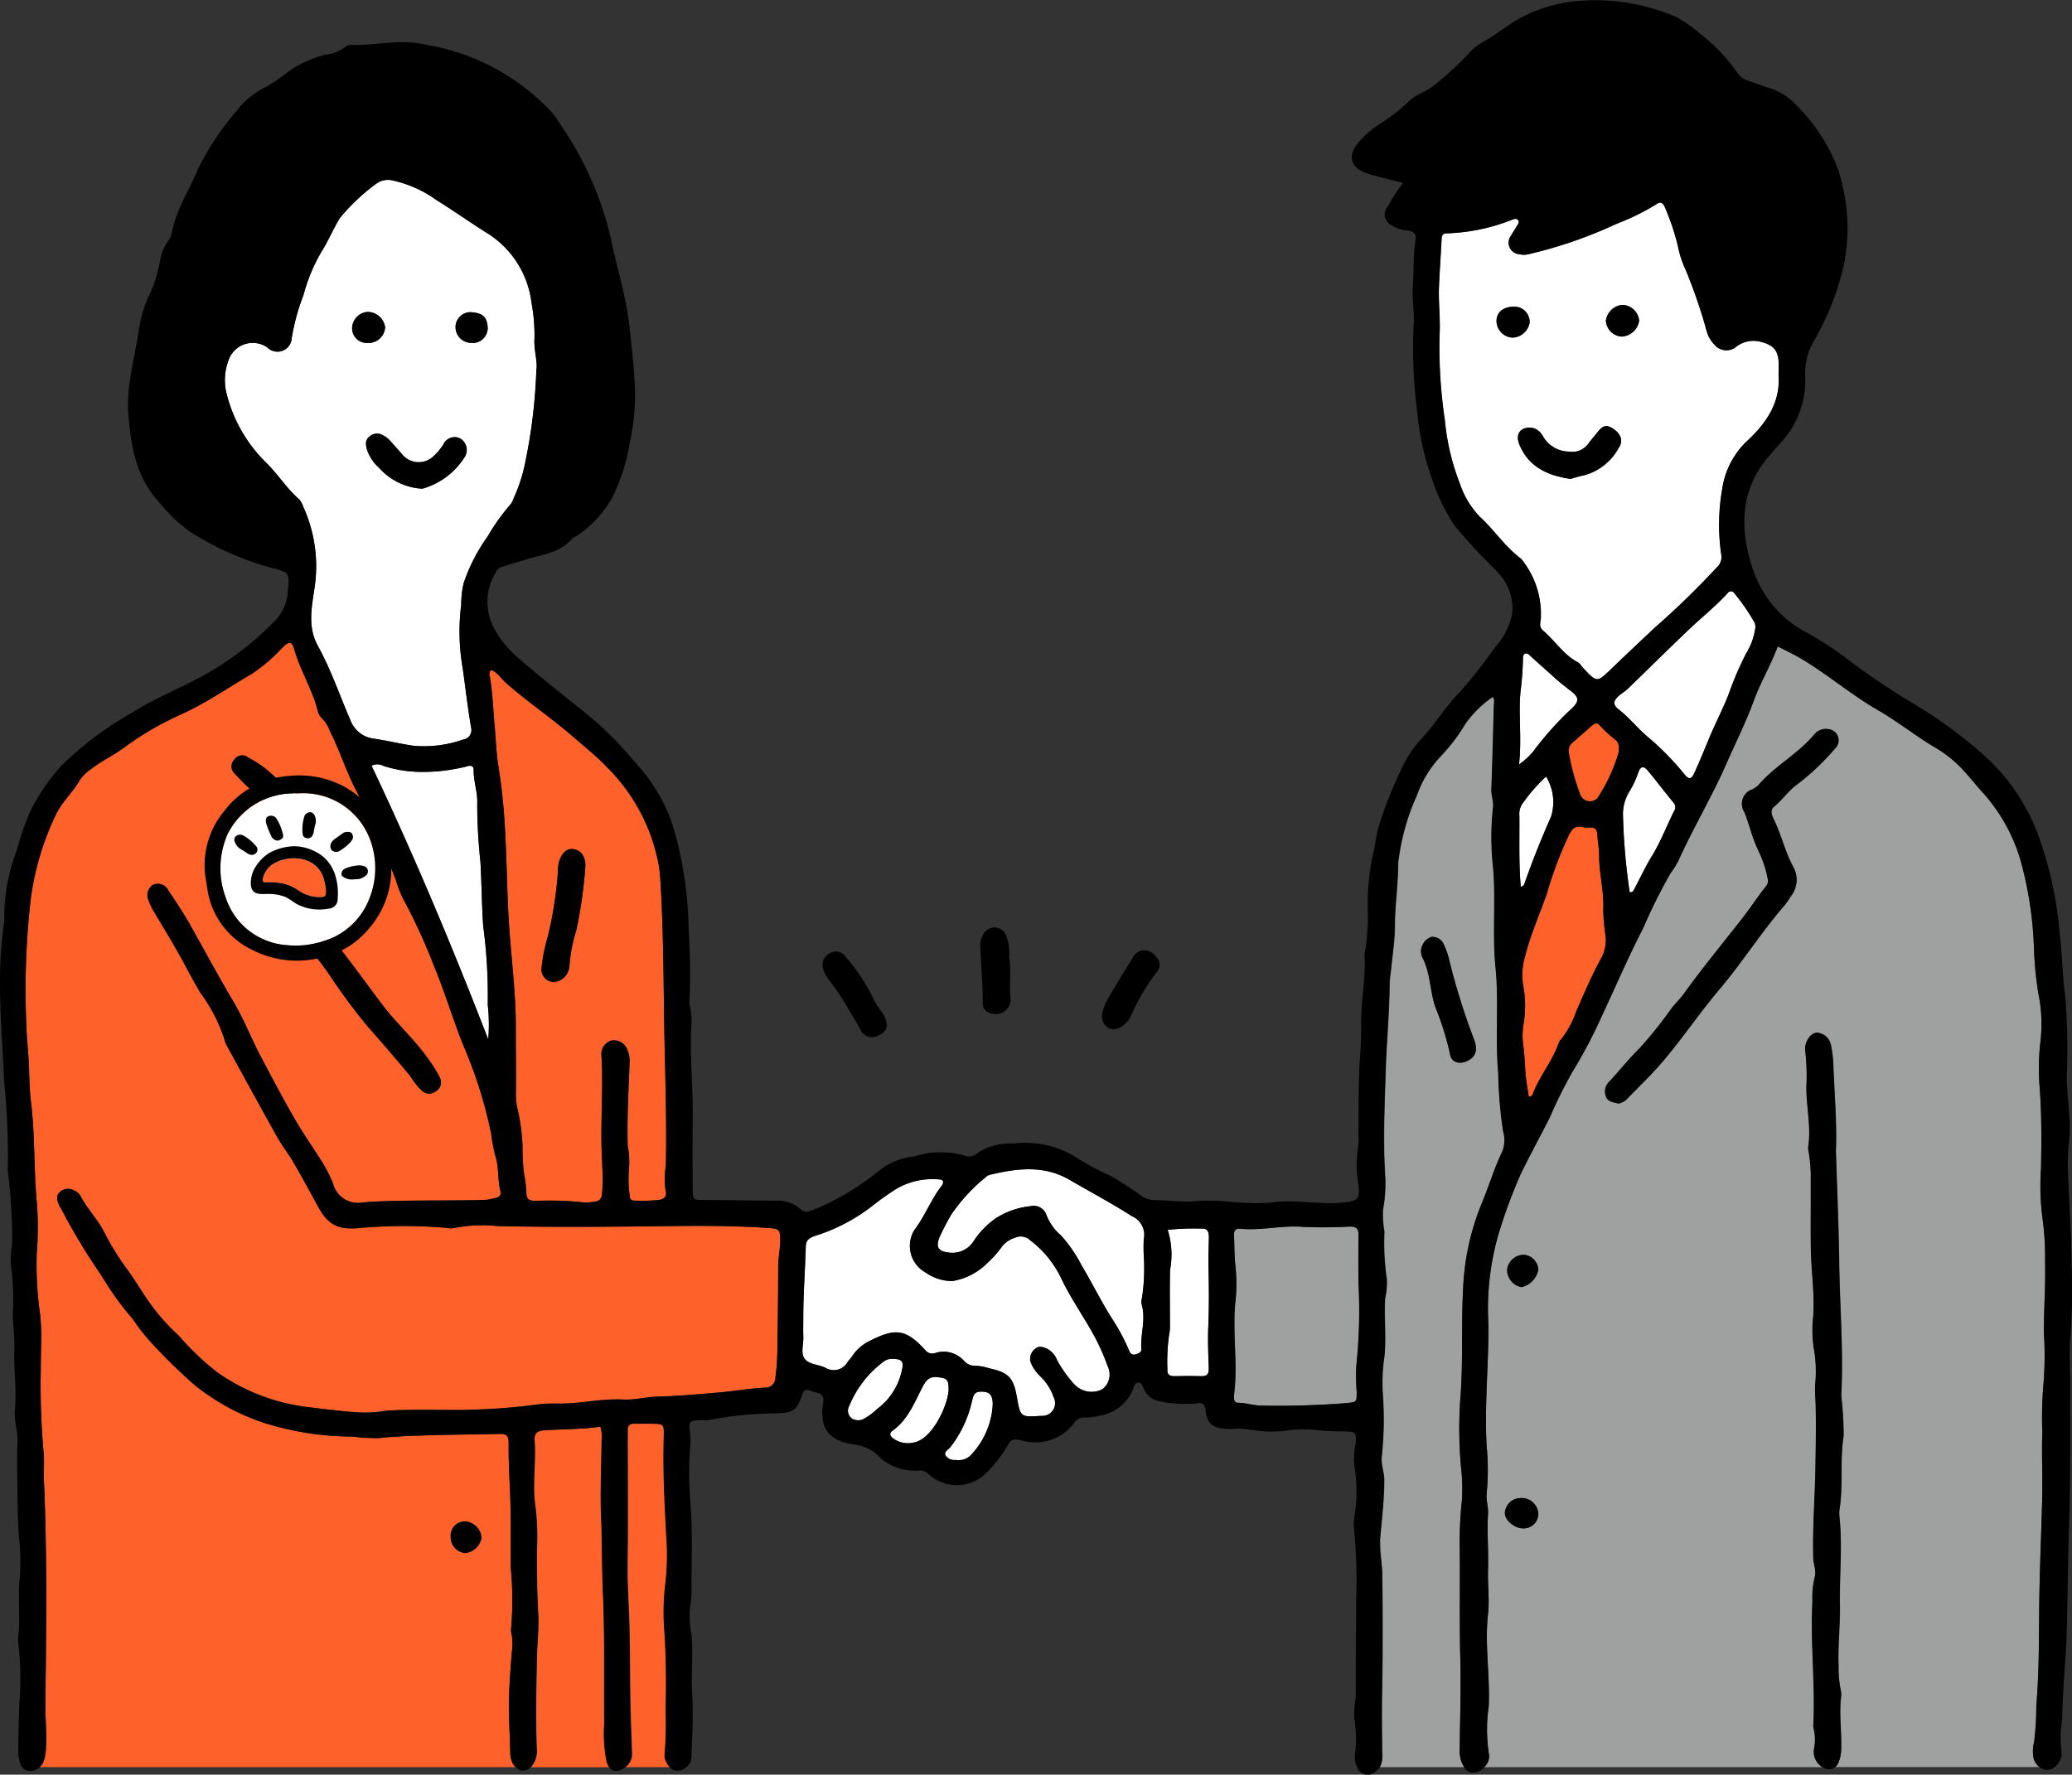 <svg id="_04_dounyu" data-name="04_dounyu" xmlns="http://www.w3.org/2000/svg" width="158.612" height="135.874" viewBox="0 0 158.612 135.874">
  <rect x="0" y="0" width="158.612" height="135.874" fill="#333333" stroke="none"/>
  <g id="グループ_542" data-name="グループ 542" transform="translate(0 0)">
    <path id="パス_1300" data-name="パス 1300" d="M57.133,97.359a.883.883,0,0,0-.008-.405v.474C57.129,97.4,57.128,97.384,57.133,97.359Z" transform="translate(5.909 10.028)" fill="none"/>
    <path id="パス_1301" data-name="パス 1301" d="M38.878,129.54c-.021-.989-.082-1.978-.1-2.963-.036-1.574.1-3.154.222-4.728a3.828,3.828,0,0,0-.008-1.27,1.474,1.474,0,0,1-.04-.589,25.91,25.91,0,0,0-.032-4.535c-.015-2.006.03-4.015-.065-6.018-.056-1.187-.114-2.372-.1-3.558,0-.48-.1-.726-.659-.712-2.045.053-7.219.064-9.252.321a15.77,15.77,0,0,1-2.07-.119,22.607,22.607,0,0,1-6.721-1.04,17.081,17.081,0,0,1-5.269-2.85,40.445,40.445,0,0,1-3.513-3.441A13.946,13.946,0,0,1,10,96.4,23.389,23.389,0,0,1,7.553,93a46.759,46.759,0,0,1-2.966-4.9c-.077-.181-.214-.338-.283-.521-.118-.313-.219-.653.082-.918a.914.914,0,0,1,1.105-.132,1.075,1.075,0,0,1,.457.368c.526,1.031,1.366,1.847,1.882,2.9a20.491,20.491,0,0,0,1.829,2.924c.505.7.938,1.437,1.422,2.144a16.046,16.046,0,0,0,2.422,2.783,20.8,20.8,0,0,0,2.846,2.73,15.069,15.069,0,0,0,7.131,2.745c1.176.143,2.352.3,3.533.378a8.916,8.916,0,0,0,2.075-.065c1.245-.205,5.639-.053,6.892-.126a45.658,45.658,0,0,0,4.723-.365,12.036,12.036,0,0,1,1.965-.1c1.626,0,3.218-.394,4.84-.312.9.046,1.765-.2,2.662-.224,1.58-.039,3.158-.184,4.733-.32,1.149-.1,2.29-.3,3.439-.365a.76.76,0,0,0,.83-.761A17.381,17.381,0,0,0,59.323,99q.056-3.317.067-6.635c0-.76.187-1.5.15-2.268-.022-.436-.106-.632-.6-.669-2.441-.186-4.885-.2-7.329-.176-4.563.054-9.125.1-13.689.005a11.292,11.292,0,0,0-3.357.148,1.031,1.031,0,0,1-.49-.006,38.232,38.232,0,0,0-6.672,0c-1.547.152-2.4-.111-3.2-1.571-.635-1.154-1.261-2.309-1.921-3.45-.4-.688-.893-1.306-1.277-1.994-1.285-2.3-2.544-4.606-3.81-6.914a1.829,1.829,0,0,1-.182-.459,12.457,12.457,0,0,0-1.84-3.593c-.444-.727-.841-1.486-1.243-2.232-.72-1.333-1.5-2.624-2.282-3.921a5.04,5.04,0,0,1-.474-.978A.951.951,0,0,1,11.5,63.14a.889.889,0,0,1,1.188.4c.569.848,1.137,1.7,1.64,2.587,1.12,1.98,2.19,3.987,3.354,5.945.8,1.353,1.372,2.844,2.112,4.239.85,1.6,1.692,3.215,2.6,4.777.57.981,1.227,1.939,1.848,2.906a11.843,11.843,0,0,1,1.068,2,1.951,1.951,0,0,0,2.172,1.467c2.135-.237,7.414-.12,9.557-.218.227-.01.45-.1.677-.131.333-.048.481-.258.4-.554-.231-.865-.092-1.774-.374-2.638a12.448,12.448,0,0,1-.332-1.744,34.651,34.651,0,0,0-2.164-6.831c-.787-1.99-1.4-4.044-2.221-6.022a44.5,44.5,0,0,0-2.392-5.193,9.4,9.4,0,0,1-.525-1.384,76.2,76.2,0,0,0-3.132-7.032c-.721-1.442-1.217-2.991-1.946-4.436a2.542,2.542,0,0,0-.509-.834,1.307,1.307,0,0,1-.4-.673c-.4-1.6-1.3-3.013-1.763-4.6-.21-.721-.37-.736-.931-.2a13.117,13.117,0,0,1-2.3,1.981c-1.788,1.044-3.491,2.225-5.388,3.1a23.419,23.419,0,0,0-4.43,2.568c-.806.613-1.748,1.022-2.547,1.665a2.986,2.986,0,0,0-.83.808c-.531.949-1.375,1.668-1.849,2.675a21.488,21.488,0,0,0-1.9,6.3,61.163,61.163,0,0,0-.355,9.784c.027,1.11.176,2.232.207,3.346.025.883.05,1.762.157,2.638.308,2.516.2,5.055.434,7.581a23.766,23.766,0,0,1,0,3.913,26.283,26.283,0,0,0,.262,4.721c.147,1.386.036,2.77.048,4.155a57.494,57.494,0,0,0,.206,6.31c.082.688,0,1.38.028,2.074.259,5.773.182,11.551.116,17.327-.012,1.084.112,2.162.043,3.245a3.593,3.593,0,0,1-.175,1.067,1.2,1.2,0,0,1-.307.456H39.307a1.158,1.158,0,0,1-.185-.2A1.776,1.776,0,0,1,38.878,129.54ZM17.745,53.561a.714.714,0,0,1,1.045-.191,9.333,9.333,0,0,1,1.41.913q1.347,1.158,2.612,2.411a29.726,29.726,0,0,0,2.582,2.272c.6.473.958.983.55,1.766-.77,1.476-.809,3.185-1.485,4.694a.986.986,0,0,0,.2,1.1c1.536,1.844,2.932,3.8,4.369,5.716,1.111,1.481,2.5,2.7,3.558,4.208a9.575,9.575,0,0,1,.89,1.425.782.782,0,0,1-.273,1.048.818.818,0,0,1-1.083-.022,5.711,5.711,0,0,1-.918-1.154c-1.018-1.21-2.036-2.419-3.094-3.6a45.409,45.409,0,0,1-3.015-4.034,23.677,23.677,0,0,0-2.415-3,1.175,1.175,0,0,1-.354-1.4c.523-1.383.682-2.879,1.306-4.231a1.47,1.47,0,0,0,.148-.788.94.94,0,0,0-.373-.946c-1.4-1.091-2.553-2.467-3.981-3.538a18.141,18.141,0,0,1-1.636-1.588A.731.731,0,0,1,17.745,53.561Zm17.69,60.733a1.221,1.221,0,0,1-1.12-1.263,1.092,1.092,0,0,1,1.074-1.163,1.354,1.354,0,0,1,1.287,1.235A1.423,1.423,0,0,1,35.435,114.294Z" transform="translate(0.185 4.613)" fill="#ff612a"/>
    <path id="パス_1302" data-name="パス 1302" d="M42.465,121.675c-.031-3.3.049-6.61-.1-9.907-.087-1.946-.057-3.892-.139-5.838s.02-3.893.036-5.84a2.5,2.5,0,0,0-.1-1.1c-1.447.215-2.9.179-4.337.285-.537.039-.734.3-.7.729.134,1.737-.2,3.473.082,5.218a18.9,18.9,0,0,1,.1,3.166c-.013,1.648.008,3.291.1,4.94.06,1.1-.079,2.235-.1,3.356-.05,2.311-.1,4.622-.016,6.931A1.872,1.872,0,0,1,36.888,125a1.014,1.014,0,0,1-.086.068h6.044a1.359,1.359,0,0,1-.2-.433A11.138,11.138,0,0,1,42.465,121.675Z" transform="translate(3.806 10.239)" fill="#ff612a"/>
    <path id="パス_1303" data-name="パス 1303" d="M46.408,124.167a28.17,28.17,0,0,0,.08-3.463c.053-2.041.039-4.08-.1-6.123a18.026,18.026,0,0,1,.093-3.654,19.017,19.017,0,0,0,.058-3.556c-.14-2.534-.264-5.065-.19-7.6.028-.975-.005-.978-1-.987-.43,0-.861.007-1.291,0-.33,0-.487.147-.479.478.006.231,0,.463,0,.694,0,3.208.031,6.416-.014,9.622-.021,1.519.1,3.028.138,4.542.054,1.979.042,3.959.077,5.939.023,1.308.08,2.615.122,3.923a1.264,1.264,0,0,1-.5,1.1H46.81a1.614,1.614,0,0,1-.288-.439A.932.932,0,0,1,46.408,124.167Z" transform="translate(4.488 10.217)" fill="#ff612a"/>
    <path id="パス_1304" data-name="パス 1304" d="M101.842,128.838c.02-2.242.106-4.486.047-6.726-.075-2.843-.016-5.685-.046-8.528a29.71,29.71,0,0,1,.171-3.754,14.471,14.471,0,0,0-.081-2.564,33.224,33.224,0,0,1-.062-4.952c.25-2.86.072-5.722.228-8.58a19.185,19.185,0,0,1,1.4-6.532c.563-1.332.972-2.73,1.6-4.041a2.394,2.394,0,0,0,.082-1.561,34.033,34.033,0,0,1-.37-4.428c-.247-2.7.058-5.419-.209-8.111-.252-2.538.03-5.077-.182-7.607a21.051,21.051,0,0,1-.01-4.636c.062-.454-.144-.9-.126-1.373.079-2.143.132-4.287.191-6.431.006-.223.074-.459-.086-.663a8.177,8.177,0,0,0-2.112,2.081,13.89,13.89,0,0,1-1.919,2.512,8.35,8.35,0,0,0-1.782,2.947,17.133,17.133,0,0,0-1.36,4.628c-.019.2-.073.391-.074.587,0,1.617-.253,3.219-.254,4.838,0,1.049-.177,2.1-.277,3.147-.041.427-.122.852-.125,1.279-.017,2.208-.234,4.408-.3,6.611-.081,2.627-.205,5.258-.047,7.89a11.147,11.147,0,0,1-.16,2.76,7.645,7.645,0,0,0,.111,1.671,19.257,19.257,0,0,0,.182,3.647,5.538,5.538,0,0,1-.132,1.472c-.08,1.484.1,2.97-.055,4.454a13.271,13.271,0,0,0-.127,2.763,26.532,26.532,0,0,1-.079,4.928c-.05.608.2,1.171.2,1.765-.007,1.516-.193,3.02-.322,4.528a24.562,24.562,0,0,0,.161,2.451c.043,3.041.048,6.08-.006,9.121-.029,1.617-.012,3.236.009,4.853a1.832,1.832,0,0,1-.185,1.015h6.45c-.058-.1-.111-.2-.163-.3A2.429,2.429,0,0,1,101.842,128.838Zm-.739-53.11A21.905,21.905,0,0,0,100,72.157c-.456-1.279-.382-2.677-1.034-3.887a1.384,1.384,0,0,1-.089-.429,1.214,1.214,0,0,1,.776-1.108.946.946,0,0,1,1,.653,5.09,5.09,0,0,1,.385,1.12,52.135,52.135,0,0,0,1.915,6.117c.291.815.1,1.334-.6,1.635C101.782,76.5,101.207,76.322,101.1,75.727Z" transform="translate(9.902 5.001)" fill="#9fa0a0"/>
    <path id="パス_1305" data-name="パス 1305" d="M112.307,52.1c0,.033,0,.066,0,.1,0-.033,0-.066,0-.1,0-.072,0-.144,0-.216C112.3,51.954,112.3,52.027,112.307,52.1Z" transform="translate(11.616 5.367)" fill="#ff612a"/>
    <path id="パス_1306" data-name="パス 1306" d="M145.027,130a2.806,2.806,0,0,1,.036-1.279,22.819,22.819,0,0,0,.166-2.764c.205-2.4.2-4.809.218-7.217.026-2.829.15-5.656.231-8.483.05-1.738-.052-3.471.011-5.2a30.075,30.075,0,0,1,.074-3.533,27.406,27.406,0,0,0,.045-4.15c0-1.815.14-3.63.091-5.432a21.284,21.284,0,0,0-.2-3.335,18.9,18.9,0,0,1-.111-3.756c.041-2.143.056-4.279-.117-6.421a17.763,17.763,0,0,1,.067-3.261,11.522,11.522,0,0,0-.153-3.747,27.221,27.221,0,0,1-.337-3.539,28.733,28.733,0,0,0-1.011-6.614,13.453,13.453,0,0,0-2.762-5.071c-.572-.614-1.1-1.3-1.681-1.922a9.332,9.332,0,0,0-2.068-1.66c-1.511-.887-2.871-1.995-4.387-2.868-2.03-1.17-3.819-2.7-5.822-3.908-.585-.353-1.21-.642-1.879-.993-.54,1.458-1.323,2.751-1.844,4.181-.594,1.632-1.385,3.193-2.083,4.787-1.112,2.54-2.542,4.922-3.683,7.446a7.17,7.17,0,0,1-.625,1,42.033,42.033,0,0,0-2.067,4.159c-1.134,2.193-2.1,4.469-3.155,6.7a36.759,36.759,0,0,1-2.3,4.368,37.128,37.128,0,0,0-1.707,3.454c-.73,1.443-1.516,2.862-2.216,4.315a40.624,40.624,0,0,0-1.683,4.541,20.617,20.617,0,0,0-.788,6.932c.026,3.1-.307,6.2-.137,9.3a19.228,19.228,0,0,1,.009,3.644c-.068.509.132,1.05.1,1.57-.087,1.448.048,2.9,0,4.334-.038,1.119.119,2.239,0,3.342-.265,2.373.162,4.732.052,7.1a12.263,12.263,0,0,0,.017,3.638,1.053,1.053,0,0,1-.225.841,1.622,1.622,0,0,1-.134.159H128.9a1.152,1.152,0,0,1-.17-.1,1.384,1.384,0,0,1-.5-1.324,3.557,3.557,0,0,0-.036-1.563,1.032,1.032,0,0,1-.016-.3c.151-3.126-.235-6.247-.072-9.373a6.954,6.954,0,0,1,.167-1.867c.161-.491-.089-.975-.1-1.468-.073-2.412.142-4.816.169-7.225.019-1.684.065-3.367-.01-5.051a9.359,9.359,0,0,1-.011-1.09,9.92,9.92,0,0,0-.117-2.755,9.521,9.521,0,0,1-.029-2.467c.1-1.718-.161-3.425-.188-5.139s0-3.435-.009-5.152a11.641,11.641,0,0,0-.164-2.265,1.164,1.164,0,0,1-.026-.394c.231-1.55-.166-3.08-.143-4.614a16.573,16.573,0,0,0-.092-2.746,1.036,1.036,0,0,1,.01-.3c.081-.567.494-1.045.9-1.044a1.169,1.169,0,0,1,1.049.92,8.666,8.666,0,0,1,.186,1.467c.087,2.307.286,4.612.2,6.666.093,3.028.218,5.8.254,8.567.044,3.394.333,6.785.155,10.182a27.7,27.7,0,0,1,.184,3.055c-.3,1.862-.02,3.752-.312,5.613a2.316,2.316,0,0,0-.009.594c.236,2.239,0,4.479.035,6.715.028,1.581-.161,3.149-.1,4.727a8.016,8.016,0,0,0,.151,1.77,1.61,1.61,0,0,1,.037.59c-.153,1.281.042,2.559.013,3.839a3.021,3.021,0,0,1-.2,1.16,1.05,1.05,0,0,1-.255.367H145.49A1.206,1.206,0,0,1,145.027,130Zm-39.1-17.617c-.684-.033-1.393-.64-1.375-1.177a1.205,1.205,0,0,1,1.224-1.145,1.273,1.273,0,0,1,1.335,1.27A1.131,1.131,0,0,1,105.925,112.378Zm-.1-18.468a1.351,1.351,0,0,1-1.108-1.316,1.273,1.273,0,0,1,1.361-1.156,1.207,1.207,0,0,1,1.027,1.141A1.714,1.714,0,0,1,105.83,93.909Zm24.041-41.291a18.894,18.894,0,0,1-2.933,2.786c-.683.477-1.14,1.186-1.779,1.712-.36.3-.156.706-.011,1.008.558,1.161.848,2.434,1.45,3.567A2.036,2.036,0,0,1,126.424,64a7.026,7.026,0,0,1-.45.649c-1.793,2.065-3.256,4.393-5.013,6.468-1.557,1.84-2.887,3.845-4.458,5.661-.838.969-1.774,1.852-2.662,2.778a1.483,1.483,0,0,1-.586.3c-.373-.112-.785-.106-.951-.5a1.027,1.027,0,0,1,.233-1.18c.784-.845,1.5-1.755,2.325-2.56a32.291,32.291,0,0,0,2.469-3.089c.289-.361.626-.678.895-1.052,1.42-1.975,2.967-3.851,4.466-5.764.626-.8,1.183-1.663,1.819-2.462a.665.665,0,0,0,.153-.631,8.5,8.5,0,0,0-.716-2.138,11.584,11.584,0,0,1-.617-1.656c-.154-.434-.269-.878-.459-1.3a1.169,1.169,0,0,1,.593-1.721,1.627,1.627,0,0,0,.487-.328c1.252-1.462,3-2.372,4.248-3.842a1.151,1.151,0,0,1,1.146-.441A.856.856,0,0,1,129.871,52.619Z" transform="translate(10.65 4.638)" fill="#9fa0a0"/>
    <path id="パス_1307" data-name="パス 1307" d="M30.044,55.808a8.981,8.981,0,0,0,3.791-.477.731.731,0,0,0,.625-.87c-.267-1.52-.431-3.055-.652-4.58A16.379,16.379,0,0,1,33.694,45a6.873,6.873,0,0,1,.191-1.664,13.8,13.8,0,0,1,1.85-3.59,15.889,15.889,0,0,1,1.7-2.386,1.475,1.475,0,0,0,.277-.518,12.493,12.493,0,0,0,.932-2.983,41.252,41.252,0,0,0,.8-6.792c.12-.661-.2-1.535-.142-2.428a13.519,13.519,0,0,0-.227-2.75,7.325,7.325,0,0,0-3.537-5.422c-1.25-.794-2.461-1.65-3.721-2.429a9.07,9.07,0,0,0-3.3-1.5,1.535,1.535,0,0,0-1.31.221,15.262,15.262,0,0,0-2.79,2.626c-.531.851-.905,1.8-1.46,2.657a13.378,13.378,0,0,0-1.345,3.274,16.492,16.492,0,0,0-.887,3.234,1.1,1.1,0,0,1-1.887.749,1.956,1.956,0,0,0-2.889.819,4.3,4.3,0,0,0-.245,2.614,11.188,11.188,0,0,0,3.084,5.424c.892.878,1.553,1.955,2.5,2.778a1.535,1.535,0,0,1,.288.515,10.984,10.984,0,0,1,.857,6.46c-.211,1.435-.476,2.865.282,4.237,1.006,1.821,1.672,3.795,2.495,5.7a2.2,2.2,0,0,0,1.823,1.419C28.044,55.417,29.035,55.661,30.044,55.808Zm4.4-33.2c.872.073,1.217.332,1.278,1.169a1.145,1.145,0,0,1-1.27,1.182,1.214,1.214,0,0,1-1.191-1.185A1.147,1.147,0,0,1,34.44,22.608Zm-6.223,9.807c.3.349.615.686.918,1.032a1.634,1.634,0,0,0,2.493.132,4.391,4.391,0,0,0,.689-.828.943.943,0,0,1,1.311-.464,1.018,1.018,0,0,1,.29,1.469,5.6,5.6,0,0,1-3.078,2.33.506.506,0,0,1-.161.035,4.787,4.787,0,0,1-3.29-1.609,3.2,3.2,0,0,1-.941-1.479c-.076-.355-.1-.651.208-.889a.845.845,0,0,1,1.006-.13A1.866,1.866,0,0,1,28.217,32.415ZM26.51,22.589a1.36,1.36,0,0,1,1.358,1.174,1.266,1.266,0,0,1-1.308,1.2,1.125,1.125,0,0,1-1.221-1.14A1.284,1.284,0,0,1,26.51,22.589Z" transform="translate(1.613 1.293)" fill="#fff"/>
    <path id="パス_1308" data-name="パス 1308" d="M107.8,46.823c.917.778,1.563,1.851,2.667,2.432.164.086.267.285.4.429,1.09,1.171,1.079,1.12,2.225.015,1.088-1.049,2.19-2.084,3.292-3.12a62.549,62.549,0,0,0,4.745-4.612,1.038,1.038,0,0,0,.329-.882,15.8,15.8,0,0,1,.063-5.1,6.281,6.281,0,0,1,1.916-3.684c1.472-1.369,2.549-2.944,2.4-5.035,0-.381.02-.712,0-1.041-.065-.922-.459-1.272-1.373-1.509a2.136,2.136,0,0,0-1.857.368,1.185,1.185,0,0,1-1.692-.159,2.337,2.337,0,0,1-.58-1.016,40.063,40.063,0,0,0-1.6-4.67,8.171,8.171,0,0,1-.613-1.877,18.8,18.8,0,0,0-.968-2.9c-.123-.283-.29-.567-.664-.283a18.576,18.576,0,0,1-3.1,1.521,34.044,34.044,0,0,1-6.709,2.311,1.461,1.461,0,0,1-.686,0,.88.88,0,0,1-.646-1.41c.14-.26.314-.5.461-.759.077-.135.221-.284.087-.442s-.29-.095-.454-.033a14.739,14.739,0,0,1-5.006,1.045c-.3,0-.388.149-.4.429-.059,1.215-.151,2.429-.2,3.645-.05,1.241.117,2.471.043,3.726a37.772,37.772,0,0,0,.405,6.5,17.964,17.964,0,0,0,1.157,4.883,6.713,6.713,0,0,0,1.52,2.516c1.092,1,1.907,2.265,3.1,3.168a1.661,1.661,0,0,1,.311.382,6.623,6.623,0,0,1,1.26,4.264C107.609,46.234,107.473,46.543,107.8,46.823Zm6.035-24.932a1.321,1.321,0,0,1,1.313,1.214,1.431,1.431,0,0,1-1.347,1.211,1.3,1.3,0,0,1-1.2-1.215A1.405,1.405,0,0,1,113.839,21.891Zm-9.6,1.3c-.038-.695.472-1.154,1.3-1.167a1.168,1.168,0,0,1,1.23,1.249,1.384,1.384,0,0,1-1.311,1.121A1.291,1.291,0,0,1,104.239,23.2Zm1.8,9.516c-.255-.564-.225-.98.128-1.259a1.12,1.12,0,0,1,1.367.157,1.646,1.646,0,0,1,.287.4,2.326,2.326,0,0,0,1.98,1.118,1.5,1.5,0,0,0,1.474-.623c.187-.269.419-.508.619-.769.469-.612.719-.695,1.222-.389.623.379.859.965.469,1.5a4.256,4.256,0,0,1-2.639,2.092,8.82,8.82,0,0,0-1.032.287C108.164,34.959,106.772,34.333,106.039,32.712Z" transform="translate(10.325 1.454)" fill="#fff"/>
    <path id="パス_1309" data-name="パス 1309" d="M47.363,75.136c-.084-3.992-.065-7.985-.29-11.974a16.167,16.167,0,0,0-.147-1.67,14.181,14.181,0,0,0-3.971-7.566c-.78-.823-1.688-1.543-2.551-2.294-1.69-1.471-3.557-2.714-5.228-4.205-.351-.313-.613-.769-1.081-.943a.442.442,0,0,0-.114.478c.223,1.265.261,2.549.378,3.824.093,1.016.118,2.044.283,3.048a45.111,45.111,0,0,1,.489,4.508c.17,2.76.162,5.527.373,8.291.185,2.424.484,4.844.474,7.288-.007,1.65.033,3.3.006,4.953a5.326,5.326,0,0,0,.089,1.073,15.456,15.456,0,0,1,.421,3.021,15.336,15.336,0,0,0,.12,2.144,9.335,9.335,0,0,1,.173,1.369c-.016.563.251.653.723.652a23.932,23.932,0,0,1,3.658.117,3.3,3.3,0,0,0,.786-.05c.408-.039.593-.19.631-.677.1-1.313-.039-2.62-.054-3.926-.026-2.211.139-4.422,0-6.633a1.063,1.063,0,0,1,.788-1.112,1.084,1.084,0,0,1,1.145.6,2.146,2.146,0,0,1,.219,1.152c-.078,2.1-.2,4.2-.141,6.308a6.7,6.7,0,0,1,.1,1.762,8.8,8.8,0,0,0,.055,2.059.331.331,0,0,0,.355.377,12.212,12.212,0,0,0,1.882-.051c.425-.055.622-.3.516-.671a6.229,6.229,0,0,1,.012-1.957C47.529,81.334,47.428,78.236,47.363,75.136ZM40.6,66.428a11.863,11.863,0,0,0-.522,2.708,1.479,1.479,0,0,1-.163.567,1.215,1.215,0,0,1-1.225.651.955.955,0,0,1-.75-1.03,12.819,12.819,0,0,1,.476-2.41,29.508,29.508,0,0,0,.768-4.854,3.556,3.556,0,0,1,.09-.879c.2-.652.581-1.03,1.051-.984.606.058.966.526.976,1.268A35.41,35.41,0,0,1,40.6,66.428Z" transform="translate(3.512 4.808)" fill="#ff612a"/>
    <path id="パス_1310" data-name="パス 1310" d="M78.139,94.055c-.829-1.571-1.877-3.016-2.646-4.627a7.939,7.939,0,0,0-2.421-2.961,1.028,1.028,0,0,0-1.1-.176A2.026,2.026,0,0,0,70.932,87a7.418,7.418,0,0,1-1.041,1.175,4.906,4.906,0,0,1-2.745,1.445,3.574,3.574,0,0,1-2.042-.653,2.329,2.329,0,0,1-.863-3.255c.807-1.06,1.265-2.314,2.074-3.361.24-.311.143-.521-.227-.518a5.5,5.5,0,0,0-3.231.728,21.876,21.876,0,0,0-1.929,1.379,14.036,14.036,0,0,1-4.37,2.246c-.452.176-.618.349-.631.822-.045,1.648-.169,3.294-.188,4.944,0,.66-.013,1.32,0,1.979.015.558-.215,1.224.108,1.646.341.446,1.074.424,1.6.688a1.208,1.208,0,0,0,1.694-.466c.117-.159.261-.3.366-.467a3.4,3.4,0,0,1,1.433-1.186c1.9-.956,2.7-.815,4.148.774a.676.676,0,0,0,.8.193,2.091,2.091,0,0,1,2.158.621,1.094,1.094,0,0,0,.859.373,3.826,3.826,0,0,1,1.068.193c1.486.327,1.849.7,2.116,2.205.274,1.54.274,1.54,1.871,1.435A.977.977,0,0,0,74.9,98.5a3.937,3.937,0,0,0-1-1.572,3.126,3.126,0,0,1-.736-1.046.932.932,0,0,1,.314-1.067c.273-.265.607-.155.923-.018a1.652,1.652,0,0,1,.767.879,9.526,9.526,0,0,0,1.317,1.846,1.813,1.813,0,0,0,2.131.387,1.428,1.428,0,0,0,.428-1.775A17.613,17.613,0,0,0,78.139,94.055Z" transform="translate(5.759 8.464)" fill="#fff"/>
    <path id="パス_1311" data-name="パス 1311" d="M95.142,89.379c0-.879-.016-2.231.008-3.582.009-.509-.166-.7-.683-.69a35.339,35.339,0,0,1-3.538.025c-1.61-.141-3.215.3-4.833.14-.343-.033-.491.124-.48.454.024.724.022,1.451.084,2.173a13.64,13.64,0,0,1,.047,2.723c-.3,2.464.189,4.924-.133,7.373a1.541,1.541,0,0,0,.011.3.286.286,0,0,0,.306.307c.627,0,1.221.222,1.861.214a64.7,64.7,0,0,0,6.517-.2c.659-.074.695-.059.7-.776a17.847,17.847,0,0,1-.038-1.974A40.45,40.45,0,0,0,95.142,89.379Z" transform="translate(8.855 8.803)" fill="#9fa0a0"/>
    <path id="パス_1312" data-name="パス 1312" d="M79.931,84.726c-1.548-.994-3.174-1.851-4.761-2.778-1.985-1.16-4.054-.891-6.139-.389a.732.732,0,0,0-.325.2,13.435,13.435,0,0,0-2.593,2.812,18.343,18.343,0,0,0-.912,1.75c-.323.789-.089,1.1.731,1.189a1.918,1.918,0,0,0,1.867-.866A6.515,6.515,0,0,1,69.476,84.9a6,6,0,0,1,2.661-.94,1.035,1.035,0,0,1,1.227.626,3.819,3.819,0,0,0,1.118,1.595,10.632,10.632,0,0,1,1.56,2.253c.841,1.414,1.563,2.9,2.456,4.284a14.8,14.8,0,0,1,1.2,2.272c.09.214.225.408.529.305.228-.077.446-.139.423-.447-.084-1.114.357-2.222.027-3.341a1.086,1.086,0,0,1,.012-.491,14.585,14.585,0,0,0,.165-2.824,13.713,13.713,0,0,1-.02-1.71A1.543,1.543,0,0,0,79.931,84.726Z" transform="translate(6.73 8.392)" fill="#fff"/>
    <path id="パス_1313" data-name="パス 1313" d="M34.329,65.444c-.121-1.658-.122-3.321-.217-4.976a41.34,41.34,0,0,1-.243-4.436c.043-.858-.291-1.689-.271-2.555.007-.31-.2-.379-.477-.3a6.494,6.494,0,0,1-.675.158,13.418,13.418,0,0,1-3.239.271,9.511,9.511,0,0,1-2.526-.453.974.974,0,0,0-.9-.01C29,59.956,31.916,66.88,34.709,74.1a13.8,13.8,0,0,0-.034-2.672A39.748,39.748,0,0,0,34.329,65.444Z" transform="translate(2.666 5.485)" fill="#fff"/>
    <path id="パス_1314" data-name="パス 1314" d="M111.806,63.733c.073-1.424-.325-2.815-.317-4.237,0-.491-.112-.982-.13-1.474-.015-.4-.137-.626-.58-.6a2.086,2.086,0,0,1-.592-.041c-.511-.115-.746.122-.983.562a29.678,29.678,0,0,0-1.71,4.523c-.557,1.613-1.266,3.175-1.679,4.845a4.944,4.944,0,0,0-.132,2.235,8.258,8.258,0,0,1,.033,2.855,5.3,5.3,0,0,0-.048,1.565c.113.753.129,1.509.19,2.264.048.6.162,1.2.245,1.79.2-.012.266-.062.3-.166.507-1.4,1.523-2.539,2-3.952a.708.708,0,0,1,.161-.247,6.981,6.981,0,0,0,1.173-2.157c.6-1.355,1.172-2.725,1.882-4.021a2.9,2.9,0,0,0,.37-1.684A17.442,17.442,0,0,1,111.806,63.733Z" transform="translate(10.923 5.933)" fill="#ff612a"/>
    <path id="パス_1315" data-name="パス 1315" d="M121.176,41.165a.3.3,0,0,0-.509,0c-.891.977-1.925,1.8-2.882,2.707-1.6,1.515-3.162,3.072-4.746,4.6-.212.205-.475.357-.7.553-.448.4-.465.693-.009,1.047.805.625,1.43,1.432,2.21,2.087a21.252,21.252,0,0,1,2.828,2.884c.345.425.531.373.765-.141.381-.835.73-1.684,1.079-2.533.474-1.154,1.056-2.26,1.519-3.426a24.958,24.958,0,0,1,1.358-3.174,5.01,5.01,0,0,0,.705-2.008,1,1,0,0,0-.056-.325A15.641,15.641,0,0,0,121.176,41.165Z" transform="translate(11.585 4.244)" fill="#fff"/>
    <path id="パス_1316" data-name="パス 1316" d="M84.134,88.157c-.019-.756.021-1.514.03-2.271,0-.372-.114-.686-.553-.637a17.9,17.9,0,0,0-2.6.093,6.339,6.339,0,0,1,.184,3.047c-.044,1.4-.008,2.8-.014,4.207a3.167,3.167,0,0,1-.063.785,14.678,14.678,0,0,0-.13,2.64c-.031.383.16.529.53.524.693-.01,1.386-.015,2.078,0,.432.011.572-.169.557-.591-.036-1.052-.082-2.106-.039-3.156C84.183,91.25,84.173,89.7,84.134,88.157Z" transform="translate(8.377 8.817)" fill="#fff"/>
    <path id="パス_1317" data-name="パス 1317" d="M114.509,53.5c-.332-.4-.589-.353-.754.177a6.975,6.975,0,0,1-.674,1.426,3.3,3.3,0,0,0-.482,1.885,48.058,48.058,0,0,0,.513,5.818c.256.008.293-.129.352-.242.447-.845.852-1.716,1.35-2.531.672-1.1,1.126-2.3,1.7-3.448a.517.517,0,0,0-.039-.633C115.812,55.142,115.175,54.311,114.509,53.5Z" transform="translate(11.646 5.506)" fill="#fff"/>
    <path id="パス_1318" data-name="パス 1318" d="M106.476,52.844a23.72,23.72,0,0,1,2.961-3.3c.572-.549.545-.852-.076-1.327-.413-.316-.822-.632-1.212-.984-.655-.592-1.319-1.178-1.972-1.777-.256-.235-.5-.107-.49.266a23.932,23.932,0,0,1-.2,2.647c-.152,1.74.111,3.487-.1,5.466A5.4,5.4,0,0,0,106.476,52.844Z" transform="translate(10.901 4.689)" fill="#fff"/>
    <path id="パス_1319" data-name="パス 1319" d="M112.662,52.058a.723.723,0,0,0-.236-.595,9.045,9.045,0,0,1-1.229-1.129c-.2-.243-.409-.121-.6.042-.495.431-.986.866-1.482,1.295a.8.8,0,0,0-.271.8,16.9,16.9,0,0,0,.853,3.12.792.792,0,0,0,1.342.312,12.924,12.924,0,0,0,1.623-3.527c0-.033,0-.066,0-.1C112.663,52.2,112.664,52.129,112.662,52.058Z" transform="translate(11.257 5.192)" fill="#ff612a"/>
    <path id="パス_1320" data-name="パス 1320" d="M107.836,56.95a3.732,3.732,0,0,0-.385-3.071,13.174,13.174,0,0,0-1.829,2.107,1.371,1.371,0,0,0-.217.846c.016,1.811-.053,3.623.112,5.515.149-.1.23-.125.246-.172Q106.693,59.52,107.836,56.95Z" transform="translate(10.903 5.573)" fill="#fff"/>
    <path id="パス_1321" data-name="パス 1321" d="M65.408,95.556c-.566-.062-.839.13-1.139.692-.645,1.209-1.125,2.535-2.3,3.382-.314.225-.233.429.028.621a1.909,1.909,0,0,0,1.58.306c1.387-.25,2.547-2.742,2.659-3.972C66.243,95.757,66.148,95.638,65.408,95.556Z" transform="translate(6.388 9.883)" fill="#fff"/>
    <path id="パス_1322" data-name="パス 1322" d="M62.242,94.286a1.029,1.029,0,0,0-.632.171,7.918,7.918,0,0,0-2.673,3.408.745.745,0,0,0,.109.918.879.879,0,0,0,1.01.084,4.7,4.7,0,0,0,1.018-.757,4.913,4.913,0,0,0,1.89-2.994C63.124,94.47,62.929,94.285,62.242,94.286Z" transform="translate(6.085 9.752)" fill="#fff"/>
    <path id="パス_1323" data-name="パス 1323" d="M68.268,96.56c-.506.012-.54.362-.644.72a8.882,8.882,0,0,1-1.66,3.538c-.166.189-.507.348-.361.635a.819.819,0,0,0,.781.335,1.307,1.307,0,0,0,1.1-.316,6.091,6.091,0,0,0,1.729-3.921C69.207,96.768,68.956,96.544,68.268,96.56Z" transform="translate(6.782 9.988)" fill="#fff"/>
    <path id="パス_1324" data-name="パス 1324" d="M157.69,134.756a1.082,1.082,0,0,0,.117-.673,8.754,8.754,0,0,1,.064-2.545c.008-2.143.265-4.271.332-6.4.087-2.769.084-5.541.182-8.314.129-3.663.073-7.332.091-11,.006-1.15-.1-2.311.015-3.448a49.833,49.833,0,0,0,.091-5.512c-.016-2.5-.212-5-.292-7.507a20.373,20.373,0,0,1,.124-2.267c.124-1.557-.191-3.093-.206-4.644a48.952,48.952,0,0,0-.111-6.12c-.216-1.6-.231-3.221-.426-4.821a28.88,28.88,0,0,0-1.75-7.857,15.613,15.613,0,0,0-3.634-5.446,34.973,34.973,0,0,0-5.937-4.407,54.188,54.188,0,0,1-4.681-3.14,24.573,24.573,0,0,0-3.287-2.179,8.431,8.431,0,0,1-4.108-4.649c-.03-.083-.066-.162-.094-.247-1-3.026-1.028-6.03,1.235-8.647.237-.275.464-.559.705-.83a7.055,7.055,0,0,0,2.07-5.372,4.838,4.838,0,0,1,.717-2.709,20.929,20.929,0,0,0,2.156-5.365,13.917,13.917,0,0,0,.046-6.144,10.54,10.54,0,0,0-.5-1.8,14.019,14.019,0,0,0-3.234-4.8,4.494,4.494,0,0,0-1.827-1.142c-.6-.168-1.181-.415-1.777-.607a1.555,1.555,0,0,1-.761-.574,13.808,13.808,0,0,0-2.983-3.106,9.985,9.985,0,0,0-1.706-1.18A15.649,15.649,0,0,0,120.772.076a11.416,11.416,0,0,0-4.683,1.461c-.9.539-1.715,1.225-2.65,1.726a4.109,4.109,0,0,0-1.061.887A23.377,23.377,0,0,1,109.686,6.6c-.577.463-1.338.643-1.832,1.155a14.436,14.436,0,0,1-2.424,1.86,7.491,7.491,0,0,0-1.337,1.171c-.942,1.037-.877,2.088.758,2.557.79.227,1.592.415,2.555.663a11.844,11.844,0,0,0-1.17,1.81.905.905,0,0,0,.293,1.431,2.413,2.413,0,0,0,1.21.4c.524.052.7.3.615.78-.192,1.144-.108,2.3-.2,3.452-.087,1.055.15,2.1.053,3.139a38.011,38.011,0,0,0,.283,6.51,20.945,20.945,0,0,0,1.116,5.109,15.165,15.165,0,0,0,1.705,3.558,40.891,40.891,0,0,0,3.193,3.454c.049.059.1.118.144.177a3.88,3.88,0,0,1,1.1,3.2,5.362,5.362,0,0,1-1.287,2.513A40.185,40.185,0,0,1,111.74,53c-1.045,1.043-1.816,2.338-2.812,3.445a8.239,8.239,0,0,0-1.392,1.917,31.837,31.837,0,0,0-2.033,5.029c-.18.64-.211,1.3-.382,1.937a17.8,17.8,0,0,0-.408,4.6,19.262,19.262,0,0,1-.155,2.541,4.08,4.08,0,0,0-.1.782c.084,1.49-.2,2.96-.245,4.445-.031.949,0,1.907-.074,2.842-.171,2.134-.129,4.264-.148,6.4a4.643,4.643,0,0,1-.015.792,8.652,8.652,0,0,0-.008,2.851c.186,1.271-.026,1.391-1.33,1.5-1.78.147-3.548-.274-5.323-.014a11.386,11.386,0,0,1-2.077.018c-.274-.01-.549-.03-.823-.051a15.915,15.915,0,0,0-2.836-.079c-1.117.113-2.226-.085-3.341-.072a1.978,1.978,0,0,1-1.068-.483c-.709-.478-1.411-.96-2.163-1.383a22.135,22.135,0,0,1-2.358-1.23,7.4,7.4,0,0,0-5.083-1.238,4.605,4.605,0,0,0-2.9.839.8.8,0,0,1-.753.11,6.612,6.612,0,0,0-3.889.031.716.716,0,0,1-.2.027,5.156,5.156,0,0,0-2.666,1.186A20.648,20.648,0,0,1,63.033,92.3c-.289.126-.574.259-.877.362s-.553.207-.881-.1a2.652,2.652,0,0,0-1.832-.632c-1.876-.015-3.751-.05-5.627-.058-.731,0-.784-.016-.788-.763-.01-1.843-.019-3.687,0-5.53.026-2.5-.255-5-.085-7.508.035-.516-.215-1.055-.161-1.566a47.66,47.66,0,0,0-.067-5.32,28.277,28.277,0,0,0-.378-4.324,25.126,25.126,0,0,0-.992-4.13,13.591,13.591,0,0,0-2.773-4.413A27.316,27.316,0,0,0,45.2,54.9c-1.887-1.527-3.81-3.023-5.637-4.629a7.41,7.41,0,0,1-1.772-2.235,4.283,4.283,0,0,1,.166-4.219c.023-.041.041-.082.065-.123a.765.765,0,0,1,.478-.323c.565-.18,1.139-.336,1.7-.513,1.268-.4,2.665-.51,3.609-1.631.08-.094.233-.123.34-.2A8.495,8.495,0,0,0,46.865,38.1a14.325,14.325,0,0,0,1.322-4.084,17.4,17.4,0,0,0,.423-4.221c-.046-.756-.081-1.513-.159-2.266-.143-1.374-.251-2.759-.505-4.114-.316-1.682-.8-3.329-1.152-5.007a25.261,25.261,0,0,0-3.8-8.736,8.866,8.866,0,0,0-.735-1.051A16.859,16.859,0,0,0,32.69,3.442a8.972,8.972,0,0,0-1.266-.2c-1.521-.087-3.027.233-4.549.2a.7.7,0,0,0-.456.158,3.233,3.233,0,0,1-1.55.6A8.36,8.36,0,0,0,21.777,5.7a10.433,10.433,0,0,1-1.474.984,6.188,6.188,0,0,0-2.138,1.744A21.451,21.451,0,0,0,15.2,12.843c-.65,1.636-1.683,3.115-2.027,4.885a1.668,1.668,0,0,1-.305.724,3.551,3.551,0,0,0-.586,1.352,11.566,11.566,0,0,1-.7,2.459,9.554,9.554,0,0,0-.955,2.994c-.321,2.2-1,4.353-.788,6.629.219,2.361.581,4.631,2.266,6.47a12.335,12.335,0,0,0,2.413,2.334,22.521,22.521,0,0,0,6.309,2.8,3.9,3.9,0,0,1,1,.331c.315.2.291.525.21,1.388a3.569,3.569,0,0,1-.844,2.165,23.327,23.327,0,0,1-5.518,4.283c-1.8,1.024-3.753,1.749-5.505,2.876a25.335,25.335,0,0,0-5.433,4.054A14.933,14.933,0,0,0,2.26,62.242a21.793,21.793,0,0,0-.988,2.9,14.08,14.08,0,0,0-.943,5.227,2.243,2.243,0,0,1-.046.491A28.268,28.268,0,0,0,.009,74.4c-.059,2.773.193,5.535.3,8.3A57.188,57.188,0,0,1,.6,89.328a1.55,1.55,0,0,0,.011.4,44.1,44.1,0,0,1,.319,4.729c.062.794-.17,1.583-.1,2.364A19.509,19.509,0,0,1,1,100.141c-.079,1.021.142,2.047.1,3.059-.067,1.579.194,3.147.041,4.727-.082.849.244,1.687.2,2.557-.057,1.054-.026,2.113-.01,3.169.019,1.288.02,2.578.105,3.862a17.142,17.142,0,0,1,.09,3.149c-.183,1.54.044,3.084-.129,4.62a2.249,2.249,0,0,0,.007.594,21.937,21.937,0,0,1,.082,4.427c-.055,1.22-.07,2.438-.088,3.658a3.977,3.977,0,0,0,.078.784,1.291,1.291,0,0,0,.219.555.727.727,0,0,0,.595.279,1.006,1.006,0,0,0,.748-.279,1.2,1.2,0,0,0,.307-.456,3.593,3.593,0,0,0,.175-1.067c.069-1.083-.055-2.161-.043-3.245.066-5.776.143-11.554-.116-17.327-.031-.694.054-1.386-.028-2.074a57.494,57.494,0,0,1-.206-6.31c-.013-1.385.1-2.769-.048-4.155a26.283,26.283,0,0,1-.262-4.721,23.768,23.768,0,0,0,0-3.913c-.233-2.526-.126-5.065-.434-7.581-.107-.876-.132-1.755-.157-2.638-.031-1.114-.181-2.236-.207-3.346a61.164,61.164,0,0,1,.355-9.784,21.488,21.488,0,0,1,1.9-6.3c.475-1.007,1.318-1.725,1.849-2.675a2.985,2.985,0,0,1,.83-.808c.8-.643,1.74-1.053,2.547-1.665a23.419,23.419,0,0,1,4.43-2.568c1.9-.872,3.6-2.053,5.388-3.1a13.117,13.117,0,0,0,2.3-1.981c.561-.534.722-.518.931.2.461,1.584,1.359,2.994,1.763,4.6a1.307,1.307,0,0,0,.4.673,2.542,2.542,0,0,1,.509.834c.729,1.445,1.225,2.994,1.946,4.436A76.2,76.2,0,0,1,30.3,67.364a9.4,9.4,0,0,0,.525,1.384,44.5,44.5,0,0,1,2.392,5.193c.824,1.978,1.434,4.033,2.221,6.022A34.651,34.651,0,0,1,37.6,86.794a12.451,12.451,0,0,0,.332,1.744c.281.864.143,1.773.374,2.638.079.3-.069.506-.4.554-.227.033-.45.12-.677.131-2.142.1-7.422-.018-9.557.218A1.951,1.951,0,0,1,25.5,90.611a11.845,11.845,0,0,0-1.068-2c-.621-.967-1.278-1.925-1.848-2.906-.909-1.562-1.751-3.175-2.6-4.777-.74-1.394-1.307-2.886-2.112-4.239-1.165-1.957-2.234-3.964-3.354-5.945-.5-.888-1.071-1.74-1.64-2.587a.889.889,0,0,0-1.188-.4.951.951,0,0,0-.334,1.146,5.04,5.04,0,0,0,.474.978c.778,1.3,1.562,2.588,2.282,3.921.4.746.8,1.5,1.243,2.232a12.457,12.457,0,0,1,1.84,3.593,1.829,1.829,0,0,0,.182.459C18.641,82.39,19.9,84.7,21.185,87c.385.687.879,1.306,1.277,1.994.659,1.141,1.286,2.3,1.921,3.45.8,1.46,1.652,1.722,3.2,1.571a38.229,38.229,0,0,1,6.672,0,1.031,1.031,0,0,0,.49.006,11.291,11.291,0,0,1,3.357-.148c4.563.1,9.126.049,13.689-.005,2.444-.029,4.888-.01,7.329.176.5.038.583.233.6.669.038.765-.147,1.508-.15,2.268q-.009,3.318-.067,6.635a17.381,17.381,0,0,1-.149,1.869.76.76,0,0,1-.83.761c-1.15.061-2.291.266-3.439.365-1.576.136-3.154.282-4.733.32-.9.022-1.763.27-2.662.224-1.622-.083-3.214.316-4.84.312a12.035,12.035,0,0,0-1.965.1,45.653,45.653,0,0,1-4.723.365c-1.253.073-5.647-.079-6.892.126a8.917,8.917,0,0,1-2.075.065c-1.181-.081-2.357-.236-3.533-.378A15.069,15.069,0,0,1,16.537,105a20.8,20.8,0,0,1-2.846-2.73,16.046,16.046,0,0,1-2.422-2.783c-.485-.707-.917-1.446-1.422-2.144a20.493,20.493,0,0,1-1.829-2.924c-.517-1.049-1.356-1.865-1.882-2.9a1.075,1.075,0,0,0-.457-.368.914.914,0,0,0-1.105.132c-.3.266-.2.606-.082.918.069.183.206.34.283.521a46.76,46.76,0,0,0,2.966,4.9,23.39,23.39,0,0,0,2.449,3.4,13.946,13.946,0,0,0,1.261,1.636,40.442,40.442,0,0,0,3.513,3.441,17.081,17.081,0,0,0,5.269,2.85,22.607,22.607,0,0,0,6.721,1.04,15.768,15.768,0,0,0,2.07.119c2.032-.258,7.207-.269,9.252-.321.556-.014.664.232.659.712-.012,1.187.046,2.372.1,3.558.095,2,.049,4.012.065,6.018a25.908,25.908,0,0,1,.032,4.535,1.474,1.474,0,0,0,.04.589,3.828,3.828,0,0,1,.008,1.27c-.118,1.574-.258,3.154-.222,4.728.022.985.084,1.974.1,2.963a1.775,1.775,0,0,0,.244.946,1.158,1.158,0,0,0,.185.2.735.735,0,0,0,1.116,0,1.015,1.015,0,0,0,.086-.068,1.872,1.872,0,0,0,.387-1.384c-.08-2.31-.034-4.621.016-6.931.024-1.121.163-2.252.1-3.356-.089-1.649-.11-3.292-.1-4.94a18.906,18.906,0,0,0-.1-3.166c-.284-1.746.053-3.481-.082-5.218-.033-.43.164-.689.7-.729,1.441-.106,2.89-.069,4.337-.285a2.5,2.5,0,0,1,.1,1.1c-.016,1.947-.117,3.9-.036,5.84s.052,3.891.139,5.838c.148,3.3.068,6.6.1,9.907a11.138,11.138,0,0,0,.181,2.955,1.358,1.358,0,0,0,.2.433c.255.353.655.391,1.139.076.035-.023.058-.051.09-.076a1.264,1.264,0,0,0,.5-1.1c-.041-1.308-.1-2.615-.122-3.923-.035-1.979-.024-3.96-.077-5.939-.041-1.514-.16-3.023-.138-4.542.045-3.207.014-6.415.014-9.622,0-.231.009-.463,0-.694-.008-.331.148-.482.479-.478.43.005.861-.006,1.291,0,1,.009,1.03.012,1,.987-.074,2.539.05,5.07.19,7.6a19.018,19.018,0,0,1-.058,3.556,18.026,18.026,0,0,0-.093,3.654c.142,2.042.155,4.081.1,6.123a28.17,28.17,0,0,1-.08,3.463.932.932,0,0,0,.113.478,1.614,1.614,0,0,0,.288.439.75.75,0,0,0,.68.257,1.116,1.116,0,0,0,.943-.772,1.79,1.79,0,0,0,.046-.49c.063-1.51.136-3.021.05-4.53s.072-3.034-.041-4.553a7.087,7.087,0,0,1-.125-2.163,6.725,6.725,0,0,0,.111-1.57c0-1.321.044-2.642.024-3.963-.012-.78-.046-1.564-.09-2.338a26.546,26.546,0,0,1-.007-4.738,2.6,2.6,0,0,0-.032-.673c-.123-.967-.078-1.012.874-1.035a2.942,2.942,0,0,0,.594-.022,28.141,28.141,0,0,1,5.19-.5c1.232-.057,1.55-.257,1.918-1.417.127-.4.3-.45.636-.314a5.481,5.481,0,0,0,.57.166.5.5,0,0,1,.4.342.883.883,0,0,1,.008.405c0,.024,0,.044-.008.068a3.689,3.689,0,0,0,0,1.389c.213.977.968,1.531,2.355,1.743a3.093,3.093,0,0,1,1.759.762,3.911,3.911,0,0,0,3.226,1.222c.407-.049.664.233.946.463a3.188,3.188,0,0,0,4.223-.285,10.57,10.57,0,0,0,1.631-2.106c.254-.5.488-.487,1-.389a3.71,3.71,0,0,0,4.063-1.291.918.918,0,0,1,.819-.442,4.465,4.465,0,0,0,1.075-.13,3.3,3.3,0,0,0,2.647-2.083c.067-.19.1-.415.324-.45.294-.046.372.222.469.425a1.588,1.588,0,0,0,1.262,1,9.155,9.155,0,0,0,2.742.159c.416-.078.659-.032.728.5.141,1.074.547,1.389,1.635,1.448.162.009.324.008.486,0a5.628,5.628,0,0,1,1.295.057,9.176,9.176,0,0,0,2.469.112,11.385,11.385,0,0,1,2.258-.116,19.847,19.847,0,0,0,2.468.14c.907.02.96.052.879.965a6.3,6.3,0,0,0-.107,1.572,11.613,11.613,0,0,1,.012,4.022,3.129,3.129,0,0,0-.018.989,38.978,38.978,0,0,1,.158,5.439c0,2.438-.045,4.877-.025,7.316a8.2,8.2,0,0,0-.119,1.67,8.925,8.925,0,0,1,.051,2.759,1.68,1.68,0,0,0,.175.979c.01.019.011.04.021.058a.855.855,0,0,0,1.41.252,1.065,1.065,0,0,0,.286-.309,1.832,1.832,0,0,0,.185-1.015c-.021-1.618-.038-3.236-.009-4.853.054-3.041.05-6.08.006-9.121-.012-.824-.231-1.629-.161-2.451.129-1.508.315-3.012.322-4.528,0-.593-.249-1.157-.2-1.765a26.532,26.532,0,0,0,.079-4.928,13.27,13.27,0,0,1,.127-2.763c.157-1.483-.026-2.969.055-4.454a5.538,5.538,0,0,0,.132-1.472,19.257,19.257,0,0,1-.182-3.647,7.642,7.642,0,0,1-.111-1.671,11.149,11.149,0,0,0,.16-2.76c-.158-2.632-.033-5.264.047-7.89.068-2.2.284-4.4.3-6.611,0-.427.084-.852.125-1.279.1-1.049.277-2.1.277-3.147,0-1.62.251-3.222.254-4.838,0-.2.055-.391.074-.587a17.133,17.133,0,0,1,1.36-4.628,8.35,8.35,0,0,1,1.782-2.947,13.89,13.89,0,0,0,1.919-2.512,8.177,8.177,0,0,1,2.112-2.081c.159.2.092.44.086.663-.059,2.144-.112,4.288-.191,6.431-.017.47.189.92.126,1.373a21.05,21.05,0,0,0,.01,4.636c.211,2.53-.071,5.07.182,7.607.267,2.692-.037,5.409.209,8.111a34.031,34.031,0,0,0,.37,4.428A2.394,2.394,0,0,1,115,88.161c-.63,1.311-1.04,2.709-1.6,4.041a19.186,19.186,0,0,0-1.4,6.532c-.155,2.857.023,5.72-.228,8.58a33.222,33.222,0,0,0,.062,4.952,14.47,14.47,0,0,1,.081,2.564,29.71,29.71,0,0,0-.171,3.754c.029,2.842-.03,5.685.046,8.528.059,2.24-.027,4.484-.047,6.726a2.429,2.429,0,0,0,.178,1.162c.052.1.105.2.163.3a.716.716,0,0,0,.583.41,1.126,1.126,0,0,0,.951-.41,1.624,1.624,0,0,0,.134-.159,1.053,1.053,0,0,0,.225-.841,12.262,12.262,0,0,1-.017-3.638c.109-2.366-.317-4.725-.052-7.1.123-1.1-.035-2.223,0-3.342.049-1.438-.085-2.886,0-4.334.031-.52-.169-1.06-.1-1.57a19.229,19.229,0,0,0-.009-3.644c-.17-3.1.163-6.2.137-9.3a20.617,20.617,0,0,1,.788-6.932,40.623,40.623,0,0,1,1.683-4.541c.7-1.453,1.486-2.872,2.216-4.315a37.123,37.123,0,0,1,1.707-3.454,36.764,36.764,0,0,0,2.3-4.368c1.051-2.236,2.022-4.512,3.155-6.7a42.035,42.035,0,0,1,2.067-4.159,7.17,7.17,0,0,0,.625-1c1.141-2.524,2.571-4.906,3.683-7.446.7-1.595,1.489-3.155,2.083-4.787.521-1.43,1.3-2.723,1.844-4.181.669.351,1.293.64,1.879.993,2,1.209,3.792,2.739,5.822,3.908,1.516.873,2.877,1.981,4.387,2.868a9.332,9.332,0,0,1,2.068,1.66c.577.619,1.109,1.308,1.681,1.922a13.453,13.453,0,0,1,2.762,5.071A28.733,28.733,0,0,1,155.7,72.52a27.22,27.22,0,0,0,.337,3.539,11.523,11.523,0,0,1,.153,3.747,17.764,17.764,0,0,0-.067,3.261c.173,2.142.158,4.278.117,6.421a18.9,18.9,0,0,0,.111,3.756,21.283,21.283,0,0,1,.2,3.335c.048,1.8-.094,3.617-.091,5.432a27.4,27.4,0,0,1-.045,4.15,30.078,30.078,0,0,0-.074,3.533c-.063,1.727.039,3.46-.011,5.2-.081,2.827-.205,5.654-.231,8.483-.022,2.407-.012,4.816-.218,7.217a22.822,22.822,0,0,1-.166,2.764,2.805,2.805,0,0,0-.036,1.279,1.206,1.206,0,0,0,.463.668,1,1,0,0,0,.5.2.946.946,0,0,0,.625-.2A1.26,1.26,0,0,0,157.69,134.756ZM26.823,55.14c-.823-1.9-1.489-3.875-2.495-5.7-.758-1.372-.493-2.8-.282-4.237a10.984,10.984,0,0,0-.857-6.46,1.535,1.535,0,0,0-.288-.515c-.951-.822-1.612-1.9-2.5-2.778a11.188,11.188,0,0,1-3.084-5.424,4.3,4.3,0,0,1,.245-2.614,1.956,1.956,0,0,1,2.889-.819,1.1,1.1,0,0,0,1.887-.749,16.492,16.492,0,0,1,.887-3.234,13.378,13.378,0,0,1,1.345-3.274c.555-.857.929-1.806,1.46-2.657a15.262,15.262,0,0,1,2.79-2.626,1.535,1.535,0,0,1,1.31-.221,9.069,9.069,0,0,1,3.3,1.5c1.259.779,2.47,1.635,3.721,2.429a7.325,7.325,0,0,1,3.537,5.422,13.52,13.52,0,0,1,.227,2.75c-.06.893.261,1.767.142,2.428a41.253,41.253,0,0,1-.8,6.792,12.492,12.492,0,0,1-.932,2.983,1.475,1.475,0,0,1-.277.518,15.892,15.892,0,0,0-1.7,2.386,13.8,13.8,0,0,0-1.85,3.59,6.873,6.873,0,0,0-.191,1.664,16.378,16.378,0,0,0,.114,4.877c.22,1.525.385,3.06.652,4.58a.731.731,0,0,1-.625.87,8.981,8.981,0,0,1-3.791.477c-1.01-.147-2-.391-3.011-.541A2.2,2.2,0,0,1,26.823,55.14ZM37.375,79.585c-2.792-7.22-5.7-14.144-8.933-20.96a.974.974,0,0,1,.9.01,9.511,9.511,0,0,0,2.526.453,13.418,13.418,0,0,0,3.239-.271,6.494,6.494,0,0,0,.675-.158c.278-.076.484-.007.477.3-.02.866.314,1.7.271,2.555a41.345,41.345,0,0,0,.243,4.436c.1,1.655.1,3.319.217,4.976a39.747,39.747,0,0,1,.345,5.985A13.8,13.8,0,0,1,37.375,79.585ZM50.957,91.2c.105.367-.091.616-.516.671a12.212,12.212,0,0,1-1.882.051.331.331,0,0,1-.355-.377,8.8,8.8,0,0,1-.055-2.059,6.7,6.7,0,0,0-.1-1.762c-.056-2.106.063-4.206.141-6.308a2.146,2.146,0,0,0-.219-1.152,1.084,1.084,0,0,0-1.145-.6,1.063,1.063,0,0,0-.788,1.112c.14,2.211-.025,4.422,0,6.633.015,1.306.156,2.613.054,3.926-.038.487-.223.637-.631.677a3.293,3.293,0,0,1-.786.05,23.931,23.931,0,0,0-3.658-.117c-.472,0-.739-.089-.723-.652a9.334,9.334,0,0,0-.173-1.369,15.336,15.336,0,0,1-.12-2.144,15.455,15.455,0,0,0-.421-3.021,5.326,5.326,0,0,1-.089-1.073c.026-1.651-.013-3.3-.006-4.953.01-2.444-.289-4.864-.474-7.288-.211-2.764-.2-5.531-.373-8.291a45.115,45.115,0,0,0-.489-4.508c-.164-1-.189-2.032-.283-3.048-.117-1.275-.154-2.559-.378-3.824a.442.442,0,0,1,.114-.478c.468.174.73.63,1.081.943,1.671,1.491,3.539,2.734,5.228,4.205.862.751,1.77,1.471,2.551,2.294A14.181,14.181,0,0,1,50.438,66.3a16.17,16.17,0,0,1,.147,1.67c.225,3.989.206,7.982.29,11.974.065,3.1.166,6.2.093,9.3A6.23,6.23,0,0,0,50.957,91.2Zm16.2,16.664a4.7,4.7,0,0,1-1.018.757.879.879,0,0,1-1.01-.084.745.745,0,0,1-.109-.918,7.918,7.918,0,0,1,2.673-3.408,1.029,1.029,0,0,1,.632-.171c.687,0,.882.184.722.83A4.913,4.913,0,0,1,67.159,107.862Zm2.8,2.578a1.909,1.909,0,0,1-1.58-.306c-.261-.192-.342-.4-.028-.621,1.179-.847,1.658-2.173,2.3-3.382.3-.562.573-.755,1.139-.692.74.082.835.2.824,1.029C72.509,107.7,71.349,110.19,69.962,110.44Zm4.307,1.018a1.307,1.307,0,0,1-1.1.316.819.819,0,0,1-.781-.335c-.146-.286.2-.446.361-.635a8.882,8.882,0,0,0,1.66-3.538c.1-.357.138-.708.644-.72.688-.016.939.208.947.99A6.092,6.092,0,0,1,74.268,111.458Zm10.1-5.085a1.813,1.813,0,0,1-2.131-.387,9.527,9.527,0,0,1-1.317-1.846,1.652,1.652,0,0,0-.767-.879c-.316-.136-.65-.247-.923.018a.932.932,0,0,0-.314,1.067,3.126,3.126,0,0,0,.736,1.046,3.937,3.937,0,0,1,1,1.572.977.977,0,0,1-.939,1.435c-1.6.105-1.6.105-1.871-1.435-.267-1.5-.631-1.878-2.116-2.205a3.826,3.826,0,0,0-1.068-.193,1.094,1.094,0,0,1-.859-.373,2.091,2.091,0,0,0-2.158-.621.676.676,0,0,1-.8-.193c-1.443-1.588-2.244-1.729-4.148-.774a3.4,3.4,0,0,0-1.433,1.186c-.1.166-.249.307-.366.467a1.208,1.208,0,0,1-1.694.466c-.524-.263-1.257-.242-1.6-.688-.323-.422-.093-1.088-.108-1.646-.017-.659,0-1.319,0-1.979.019-1.651.144-3.3.188-4.944.013-.473.179-.647.631-.822a14.037,14.037,0,0,0,4.37-2.246,21.871,21.871,0,0,1,1.929-1.379,5.5,5.5,0,0,1,3.231-.728c.371,0,.467.207.227.518-.809,1.047-1.267,2.3-2.074,3.361a2.329,2.329,0,0,0,.863,3.255,3.574,3.574,0,0,0,2.042.653,4.906,4.906,0,0,0,2.745-1.445,7.417,7.417,0,0,0,1.041-1.175,2.026,2.026,0,0,1,1.039-.707,1.028,1.028,0,0,1,1.1.176,7.938,7.938,0,0,1,2.421,2.961c.77,1.612,1.818,3.056,2.646,4.627a17.616,17.616,0,0,1,.9,2.079A1.428,1.428,0,0,1,84.371,106.373Zm3.21-9.789a14.587,14.587,0,0,1-.165,2.824,1.085,1.085,0,0,0-.012.491c.33,1.119-.111,2.228-.027,3.341.023.309-.195.37-.423.447-.3.1-.439-.091-.529-.305a14.8,14.8,0,0,0-1.2-2.272c-.893-1.386-1.615-2.87-2.456-4.284a10.633,10.633,0,0,0-1.56-2.253,3.819,3.819,0,0,1-1.118-1.595,1.035,1.035,0,0,0-1.227-.626,6,6,0,0,0-2.661.94,6.515,6.515,0,0,0-1.677,1.742,1.918,1.918,0,0,1-1.867.866c-.82-.086-1.054-.4-.731-1.189a18.344,18.344,0,0,1,.912-1.75,13.435,13.435,0,0,1,2.593-2.812.732.732,0,0,1,.325-.2c2.085-.5,4.155-.771,6.139.389,1.586.927,3.213,1.784,4.761,2.778a1.543,1.543,0,0,1,.9,1.756A13.72,13.72,0,0,0,87.581,96.584Zm4.955,8.188c.014.422-.126.6-.557.591-.692-.018-1.386-.013-2.078,0-.37.005-.561-.141-.53-.524a14.677,14.677,0,0,1,.13-2.64,3.167,3.167,0,0,0,.063-.785c.006-1.4-.03-2.806.014-4.207a6.339,6.339,0,0,0-.184-3.047,17.906,17.906,0,0,1,2.6-.093c.439-.049.557.265.553.637-.009.757-.049,1.515-.03,2.271.039,1.548.049,3.094-.015,4.642C92.454,102.665,92.5,103.72,92.536,104.772Zm11.325,1.867c0,.717-.039.7-.7.776a64.693,64.693,0,0,1-6.517.2c-.639.008-1.233-.214-1.861-.214a.286.286,0,0,1-.306-.307,1.54,1.54,0,0,1-.011-.3c.322-2.449-.169-4.909.133-7.373a13.641,13.641,0,0,0-.047-2.723c-.061-.721-.059-1.448-.084-2.173-.011-.33.137-.487.48-.454,1.618.158,3.223-.281,4.833-.14a35.339,35.339,0,0,0,3.538-.025c.517-.006.692.182.683.69-.024,1.351-.008,2.7-.008,3.582a40.45,40.45,0,0,1-.174,6.484A17.841,17.841,0,0,0,103.861,106.639Zm12.83-63.529a1.662,1.662,0,0,0-.311-.382c-1.189-.9-2-2.169-3.1-3.168a6.713,6.713,0,0,1-1.52-2.516,17.964,17.964,0,0,1-1.157-4.883,37.772,37.772,0,0,1-.405-6.5c.075-1.256-.093-2.486-.043-3.726.049-1.216.141-2.43.2-3.645.014-.28.106-.425.4-.429a14.739,14.739,0,0,0,5.006-1.045c.164-.061.333-.11.454.033s-.01.307-.087.442c-.147.257-.321.5-.461.759a.88.88,0,0,0,.646,1.41,1.461,1.461,0,0,0,.686,0,34.044,34.044,0,0,0,6.709-2.311,18.577,18.577,0,0,0,3.1-1.521c.374-.284.541,0,.664.283a18.8,18.8,0,0,1,.968,2.9,8.171,8.171,0,0,0,.613,1.877,40.064,40.064,0,0,1,1.6,4.67,2.337,2.337,0,0,0,.58,1.016,1.185,1.185,0,0,0,1.692.159,2.136,2.136,0,0,1,1.857-.368c.915.237,1.308.587,1.373,1.509.023.329,0,.66,0,1.041.148,2.091-.928,3.666-2.4,5.035a6.281,6.281,0,0,0-1.916,3.684,15.8,15.8,0,0,0-.063,5.1,1.038,1.038,0,0,1-.329.882,62.549,62.549,0,0,1-4.745,4.612c-1.1,1.036-2.2,2.07-3.292,3.12-1.145,1.1-1.134,1.155-2.225-.015-.134-.144-.237-.343-.4-.429-1.1-.581-1.75-1.654-2.667-2.432-.331-.281-.2-.59-.18-.9A6.623,6.623,0,0,0,116.69,43.109Zm-.306,9.948a23.94,23.94,0,0,0,.2-2.647c-.009-.373.234-.5.49-.266.653.6,1.317,1.185,1.972,1.777.39.352.8.668,1.212.984.621.474.648.778.076,1.327a23.718,23.718,0,0,0-2.961,3.3,5.4,5.4,0,0,1-1.089.99C116.5,56.544,116.233,54.8,116.384,53.058Zm-.076,9.347a1.371,1.371,0,0,1,.217-.846,13.174,13.174,0,0,1,1.829-2.107,3.732,3.732,0,0,1,.385,3.071q-1.146,2.574-2.072,5.226c-.016.046-.1.07-.246.172C116.255,66.028,116.325,64.215,116.308,62.4Zm6.239,11.009c-.71,1.3-1.286,2.666-1.882,4.021a6.981,6.981,0,0,1-1.173,2.157.708.708,0,0,0-.161.247c-.48,1.413-1.495,2.554-2,3.952-.038.1-.109.154-.3.166-.083-.589-.2-1.187-.245-1.79-.06-.755-.077-1.511-.19-2.264a5.3,5.3,0,0,1,.048-1.565,8.258,8.258,0,0,0-.033-2.855,4.944,4.944,0,0,1,.132-2.235c.413-1.67,1.122-3.232,1.679-4.845a29.678,29.678,0,0,1,1.71-4.523c.238-.44.472-.677.983-.562a2.087,2.087,0,0,0,.592.041c.443-.03.565.2.58.6.019.492.133.983.13,1.474-.008,1.422.391,2.813.317,4.237a17.438,17.438,0,0,0,.188,2.065A2.9,2.9,0,0,1,122.548,73.414Zm1.375-15.85a12.924,12.924,0,0,1-1.623,3.527.792.792,0,0,1-1.342-.312,16.906,16.906,0,0,1-.853-3.12.8.8,0,0,1,.271-.8c.5-.429.987-.864,1.482-1.295.187-.163.4-.285.6-.042a9.046,9.046,0,0,0,1.229,1.129.723.723,0,0,1,.236.595c0,.071,0,.143,0,.216C123.923,57.5,123.923,57.531,123.923,57.564Zm4.236,4.53c-.572,1.146-1.025,2.347-1.7,3.448-.5.815-.9,1.686-1.35,2.531-.059.112-.1.25-.352.242a48.058,48.058,0,0,1-.513-5.818,3.3,3.3,0,0,1,.482-1.885,6.975,6.975,0,0,0,.674-1.426c.164-.529.421-.58.754-.177.666.808,1.3,1.64,1.964,2.451A.517.517,0,0,1,128.159,62.094Zm5.519-12.075a24.957,24.957,0,0,0-1.358,3.174c-.463,1.166-1.045,2.272-1.519,3.426-.349.849-.7,1.7-1.079,2.533-.234.514-.42.566-.765.141a21.252,21.252,0,0,0-2.828-2.884c-.78-.655-1.4-1.463-2.21-2.087-.456-.354-.439-.651.009-1.047.222-.2.484-.348.7-.553,1.585-1.532,3.146-3.088,4.746-4.6.957-.906,1.991-1.73,2.882-2.707a.3.3,0,0,1,.509,0,15.642,15.642,0,0,1,1.566,2.278,1,1,0,0,1,.056.325A5.011,5.011,0,0,1,133.678,50.019Z" transform="translate(0 0)"/>
    <path id="パス_1325" data-name="パス 1325" d="M127.784,127.522a3.021,3.021,0,0,0,.2-1.16c.029-1.28-.166-2.558-.013-3.839a1.61,1.61,0,0,0-.037-.59,8.017,8.017,0,0,1-.151-1.77c-.062-1.577.127-3.145.1-4.727-.04-2.236.2-4.476-.035-6.715a2.317,2.317,0,0,1,.009-.594c.291-1.86.008-3.751.312-5.613a27.7,27.7,0,0,0-.184-3.055c.178-3.4-.111-6.788-.155-10.182-.036-2.77-.161-5.539-.254-8.567.085-2.054-.113-4.358-.2-6.666a8.666,8.666,0,0,0-.186-1.467,1.169,1.169,0,0,0-1.049-.92c-.4,0-.816.477-.9,1.044a1.036,1.036,0,0,0-.01.3,16.573,16.573,0,0,1,.092,2.746c-.023,1.534.374,3.064.143,4.614a1.164,1.164,0,0,0,.026.394,11.64,11.64,0,0,1,.164,2.265c.01,1.717-.018,3.435.009,5.152s.29,3.421.188,5.139a9.521,9.521,0,0,0,.029,2.467,9.92,9.92,0,0,1,.117,2.755,9.362,9.362,0,0,0,.011,1.09c.076,1.684.029,3.367.01,5.051-.027,2.409-.242,4.813-.169,7.225.015.493.265.977.1,1.468a6.954,6.954,0,0,0-.167,1.867c-.163,3.126.223,6.248.072,9.373a1.032,1.032,0,0,0,.016.3,3.557,3.557,0,0,1,.036,1.563,1.384,1.384,0,0,0,.5,1.324,1.153,1.153,0,0,0,.17.1.74.74,0,0,0,.936,0A1.051,1.051,0,0,0,127.784,127.522Z" transform="translate(12.953 7.412)"/>
    <path id="パス_1326" data-name="パス 1326" d="M128.48,50.6a1.151,1.151,0,0,0-1.146.441c-1.245,1.471-3,2.38-4.248,3.842a1.627,1.627,0,0,1-.487.328,1.169,1.169,0,0,0-.593,1.721c.189.427.3.87.459,1.3a11.587,11.587,0,0,0,.617,1.656,8.5,8.5,0,0,1,.716,2.138.665.665,0,0,1-.153.631c-.637.8-1.193,1.663-1.819,2.462-1.5,1.913-3.046,3.789-4.466,5.764-.269.374-.606.691-.895,1.052A32.286,32.286,0,0,1,114,75.025c-.822.8-1.541,1.715-2.325,2.56a1.027,1.027,0,0,0-.233,1.18c.165.394.578.388.951.5a1.483,1.483,0,0,0,.586-.3c.888-.926,1.824-1.81,2.662-2.778,1.571-1.817,2.9-3.821,4.458-5.661,1.757-2.076,3.22-4.4,5.013-6.468a7.034,7.034,0,0,0,.45-.649,2.036,2.036,0,0,0,.173-2.309c-.6-1.133-.892-2.406-1.45-3.567-.145-.3-.348-.712.011-1.008.639-.526,1.1-1.236,1.779-1.712A18.894,18.894,0,0,0,129,52.026.856.856,0,0,0,128.48,50.6Z" transform="translate(11.517 5.231)"/>
    <path id="パス_1327" data-name="パス 1327" d="M17.945,55.4c1.428,1.071,2.576,2.447,3.981,3.538a.94.94,0,0,1,.373.946,1.47,1.47,0,0,1-.148.788c-.624,1.353-.783,2.848-1.306,4.231a1.175,1.175,0,0,0,.354,1.4,23.677,23.677,0,0,1,2.415,3,45.4,45.4,0,0,0,3.015,4.034c1.058,1.177,2.076,2.385,3.094,3.6a5.712,5.712,0,0,0,.918,1.154.818.818,0,0,0,1.083.022A.782.782,0,0,0,32,77.065a9.575,9.575,0,0,0-.89-1.425c-1.054-1.512-2.447-2.726-3.558-4.208-1.437-1.915-2.833-3.873-4.369-5.716a.985.985,0,0,1-.2-1.1c.676-1.509.715-3.218,1.485-4.694.409-.783.053-1.293-.55-1.766a29.73,29.73,0,0,1-2.582-2.272q-1.262-1.251-2.612-2.411a9.332,9.332,0,0,0-1.41-.913.714.714,0,0,0-1.045.191.731.731,0,0,0,.041,1.061A18.144,18.144,0,0,0,17.945,55.4Z" transform="translate(1.661 5.422)"/>
    <path id="パス_1328" data-name="パス 1328" d="M102.055,74.537c.7-.3.89-.82.6-1.635a52.136,52.136,0,0,1-1.915-6.117,5.09,5.09,0,0,0-.385-1.12.946.946,0,0,0-1-.653,1.214,1.214,0,0,0-.776,1.108,1.384,1.384,0,0,0,.089.429c.652,1.21.578,2.608,1.034,3.887a21.905,21.905,0,0,1,1.106,3.57C100.912,74.6,101.488,74.781,102.055,74.537Z" transform="translate(10.196 6.723)"/>
    <path id="パス_1329" data-name="パス 1329" d="M57.131,67.406c.012.033.012.063.026.1a3.863,3.863,0,0,0,.449.76,18.594,18.594,0,0,1,1.418,2.127c.3.542.666,1.047.94,1.613a.975.975,0,0,0,1.251.509c.415-.164.741-.429.758-.749a1.566,1.566,0,0,0-.244-.921,8.177,8.177,0,0,1-.834-1.329,13.678,13.678,0,0,0-2.064-3.087.908.908,0,0,0-1.316-.211,1.045,1.045,0,0,0-.386.467A.974.974,0,0,0,57.131,67.406Z" transform="translate(5.902 6.829)"/>
    <path id="パス_1330" data-name="パス 1330" d="M69.085,70.984a1.13,1.13,0,0,0,1.227-1.322c-.106-1.01.091-2.018-.1-3.021a3.79,3.79,0,0,0-.21-1.648,1.023,1.023,0,0,0-.921-.642,1,1,0,0,0-.907.662,1.482,1.482,0,0,0-.168.664c.035,1.48.2,2.954.183,4.438C68.186,70.652,68.545,70.931,69.085,70.984Z" transform="translate(7.035 6.656)"/>
    <path id="パス_1331" data-name="パス 1331" d="M77.824,71.843a1.881,1.881,0,0,0,.856-.917,15.222,15.222,0,0,1,1.944-3.294.831.831,0,0,0-.06-1.219,1.015,1.015,0,0,0-1.785.13c-.693,1.114-1.377,2.234-2.024,3.375a4.283,4.283,0,0,0-.311.989C76.425,71.774,77.19,72.243,77.824,71.843Z" transform="translate(7.907 6.821)"/>
    <path id="パス_1332" data-name="パス 1332" d="M105.626,103.943a1.205,1.205,0,0,0-1.224,1.145c-.018.537.69,1.144,1.375,1.177a1.131,1.131,0,0,0,1.184-1.052A1.273,1.273,0,0,0,105.626,103.943Z" transform="translate(10.799 10.751)"/>
    <path id="パス_1333" data-name="パス 1333" d="M105.919,87.07a1.273,1.273,0,0,0-1.361,1.156,1.351,1.351,0,0,0,1.108,1.316,1.714,1.714,0,0,0,1.28-1.331A1.207,1.207,0,0,0,105.919,87.07Z" transform="translate(10.815 9.006)"/>
    <path id="パス_1334" data-name="パス 1334" d="M32.34,105.563a1.092,1.092,0,0,0-1.074,1.163,1.221,1.221,0,0,0,1.12,1.263,1.423,1.423,0,0,0,1.241-1.19A1.354,1.354,0,0,0,32.34,105.563Z" transform="translate(3.234 10.919)"/>
    <path id="パス_1335" data-name="パス 1335" d="M25.644,30.325c-.3.238-.284.534-.208.889a3.2,3.2,0,0,0,.941,1.479,4.787,4.787,0,0,0,3.29,1.609.507.507,0,0,0,.161-.035,5.6,5.6,0,0,0,3.078-2.33,1.018,1.018,0,0,0-.29-1.469.943.943,0,0,0-1.311.464,4.391,4.391,0,0,1-.689.828,1.634,1.634,0,0,1-2.493-.132c-.3-.346-.618-.683-.918-1.032a1.866,1.866,0,0,0-.554-.4A.845.845,0,0,0,25.644,30.325Z" transform="translate(2.626 3.112)"/>
    <path id="パス_1336" data-name="パス 1336" d="M25.646,24.015a1.266,1.266,0,0,0,1.308-1.2A1.36,1.36,0,0,0,25.6,21.643a1.284,1.284,0,0,0-1.171,1.232A1.125,1.125,0,0,0,25.646,24.015Z" transform="translate(2.526 2.239)"/>
    <path id="パス_1337" data-name="パス 1337" d="M32.792,24.012a1.145,1.145,0,0,0,1.27-1.182c-.061-.837-.405-1.1-1.278-1.169A1.147,1.147,0,0,0,31.6,22.827,1.214,1.214,0,0,0,32.792,24.012Z" transform="translate(3.269 2.24)"/>
    <path id="パス_1338" data-name="パス 1338" d="M110.379,33.328a4.256,4.256,0,0,0,2.639-2.092c.39-.53.154-1.117-.469-1.5-.5-.306-.753-.223-1.222.389-.2.261-.432.5-.619.769a1.5,1.5,0,0,1-1.474.623,2.326,2.326,0,0,1-1.98-1.118,1.646,1.646,0,0,0-.287-.4,1.12,1.12,0,0,0-1.367-.157c-.354.279-.383.7-.128,1.259.732,1.622,2.125,2.247,3.874,2.508A8.818,8.818,0,0,1,110.379,33.328Z" transform="translate(10.892 3.058)"/>
    <path id="パス_1339" data-name="パス 1339" d="M106.351,22.53a1.168,1.168,0,0,0-1.23-1.249c-.824.013-1.334.472-1.3,1.167a1.291,1.291,0,0,0,1.214,1.2A1.384,1.384,0,0,0,106.351,22.53Z" transform="translate(10.739 2.201)"/>
    <path id="パス_1340" data-name="パス 1340" d="M112.607,23.582a1.431,1.431,0,0,0,1.347-1.211,1.321,1.321,0,0,0-1.313-1.214,1.405,1.405,0,0,0-1.231,1.21A1.3,1.3,0,0,0,112.607,23.582Z" transform="translate(11.524 2.188)"/>
    <path id="パス_1341" data-name="パス 1341" d="M39.955,58.912c-.47-.045-.848.332-1.051.984a3.556,3.556,0,0,0-.09.879,29.509,29.509,0,0,1-.768,4.854,12.818,12.818,0,0,0-.476,2.41.955.955,0,0,0,.75,1.03,1.215,1.215,0,0,0,1.225-.651,1.479,1.479,0,0,0,.163-.567,11.862,11.862,0,0,1,.522-2.708,35.409,35.409,0,0,0,.7-4.963C40.92,59.438,40.56,58.97,39.955,58.912Z" transform="translate(3.886 6.093)"/>
  </g>
  <g id="グループ_545" data-name="グループ 545" transform="translate(15.663 59.375)">
    <g id="グループ_543" data-name="グループ 543">
      <path id="パス_1342" data-name="パス 1342" d="M20.349,66.67a6.825,6.825,0,0,0,2.9-.324,5.419,5.419,0,0,0,3.417-3.164,6.252,6.252,0,0,0,.155-4.392,5.459,5.459,0,0,0-5.568-3.738c.061,0,.088,0-.008,0h.008l-.089,0A5.65,5.65,0,0,0,15.931,58a3,3,0,0,0-.26.6,6.431,6.431,0,0,0,.007,4.378A5.3,5.3,0,0,0,20.349,66.67Z" transform="translate(-14.082 -53.681)" fill="#fff"/>
      <path id="パス_1343" data-name="パス 1343" d="M14.39,62.393a6.134,6.134,0,0,0,3.446,4.763,7.5,7.5,0,0,0,5,.665,6.628,6.628,0,0,0,4.1-2.49,6.837,6.837,0,0,0,1.546-4.466,4.853,4.853,0,0,0-.52-2.731c-.2-.391-.44-.76-.615-1.159a6.8,6.8,0,0,0-2.409-2.285,7.3,7.3,0,0,0-4.22-.853,6.845,6.845,0,0,0-5.028,2.7A6.5,6.5,0,0,0,14.206,61.1C14.23,61.53,14.328,61.96,14.39,62.393Zm1.395-3.667a2.963,2.963,0,0,1,.26-.6,5.652,5.652,0,0,1,5.231-2.952l.089,0a5.46,5.46,0,0,1,5.568,3.738,6.252,6.252,0,0,1-.155,4.392,5.417,5.417,0,0,1-3.417,3.164,6.824,6.824,0,0,1-2.9.324A5.3,5.3,0,0,1,15.792,63.1,6.424,6.424,0,0,1,15.785,58.726Z" transform="translate(-14.195 -53.809)"/>
    </g>
    <g id="グループ_544" data-name="グループ 544" transform="translate(2.281 2.81)">
      <path id="パス_1344" data-name="パス 1344" d="M22.638,62.519c-.053,0-.106,0-.159,0A2.9,2.9,0,0,1,20.942,62a3.255,3.255,0,0,0-1.657-.587A3.629,3.629,0,0,0,18.5,61.4c-.232.017-.339-.114-.256-.322a1.906,1.906,0,0,1,.593-.964,2.851,2.851,0,0,1,1.334-.524,2.9,2.9,0,0,1,1.334.105,2.077,2.077,0,0,1,1.422,1.553,3.6,3.6,0,0,1,.138.858C23.052,62.453,23,62.509,22.638,62.519Z" transform="translate(-16.06 -56.024)" fill="#ff612a"/>
      <path id="パス_1345" data-name="パス 1345" d="M22.994,59.562a3.661,3.661,0,0,0-2.28-.847,4.27,4.27,0,0,0-1.874.5,3.236,3.236,0,0,0-1.034,1.013,2.315,2.315,0,0,0-.406,1.265c-.008.566.194.847.754.878.185.01.371,0,.557,0a3.559,3.559,0,0,1,1.355.235,8.858,8.858,0,0,1,.764.488,3.711,3.711,0,0,0,2.529.4.722.722,0,0,0,.69-.779,4.633,4.633,0,0,0-.217-1.869A3.071,3.071,0,0,0,22.994,59.562Zm-.271,3.045c-.053,0-.106,0-.159,0a2.9,2.9,0,0,1-1.538-.521,3.255,3.255,0,0,0-1.657-.587,3.629,3.629,0,0,0-.784-.014c-.232.017-.339-.114-.256-.322a1.906,1.906,0,0,1,.593-.964,2.851,2.851,0,0,1,1.334-.524,2.9,2.9,0,0,1,1.334.105,2.077,2.077,0,0,1,1.422,1.553,3.6,3.6,0,0,1,.138.858C23.136,62.541,23.082,62.6,22.723,62.607Z" transform="translate(-16.144 -56.112)"/>
      <path id="パス_1346" data-name="パス 1346" d="M25.4,60.1a1.026,1.026,0,0,0-.468-.048,3.094,3.094,0,0,0-.955.234.449.449,0,0,0-.285.4c-.014.191.142.256.288.332a1.171,1.171,0,0,0,.716.087,1.1,1.1,0,0,0,.826-.258A.409.409,0,0,0,25.4,60.1Z" transform="translate(-15.494 -55.974)"/>
      <path id="パス_1347" data-name="パス 1347" d="M17.9,58.77a3.426,3.426,0,0,0-.968-.8.515.515,0,0,0-.552.053.373.373,0,0,0-.072.468.943.943,0,0,0,.38.492c.179.11.36.22.534.338a.725.725,0,0,0,.246.123.446.446,0,0,0,.512-.206A.385.385,0,0,0,17.9,58.77Z" transform="translate(-16.262 -56.194)"/>
      <path id="パス_1348" data-name="パス 1348" d="M19.65,58.372a.282.282,0,0,0,.107-.317,3.659,3.659,0,0,0-.466-1.174.5.5,0,0,0-.678-.229c-.175.08-.212.278-.123.6a7.336,7.336,0,0,0,.388.953.579.579,0,0,0,.323.271C19.352,58.555,19.506,58.47,19.65,58.372Z" transform="translate(-16.036 -56.331)"/>
      <path id="パス_1349" data-name="パス 1349" d="M23.034,59.135a.508.508,0,0,0,.594.038,3.648,3.648,0,0,0,.805-.637l.124-.156a.444.444,0,0,0,.036-.488c-.077-.179-.253-.168-.413-.167a.518.518,0,0,0-.3.095c-.247.177-.5.349-.738.534a.626.626,0,0,0-.16.224A.477.477,0,0,0,23.034,59.135Z" transform="translate(-15.573 -56.214)"/>
      <path id="パス_1350" data-name="パス 1350" d="M21.731,58.166a.841.841,0,0,0,.116-.293,4.109,4.109,0,0,1,.133-.62.924.924,0,0,0-.054-.619c-.12-.321-.457-.376-.72-.1a.467.467,0,0,0-.067.106A3.232,3.232,0,0,0,21,58.044a.338.338,0,0,0,.325.3A.367.367,0,0,0,21.731,58.166Z" transform="translate(-15.774 -56.356)"/>
    </g>
  </g>
</svg>
